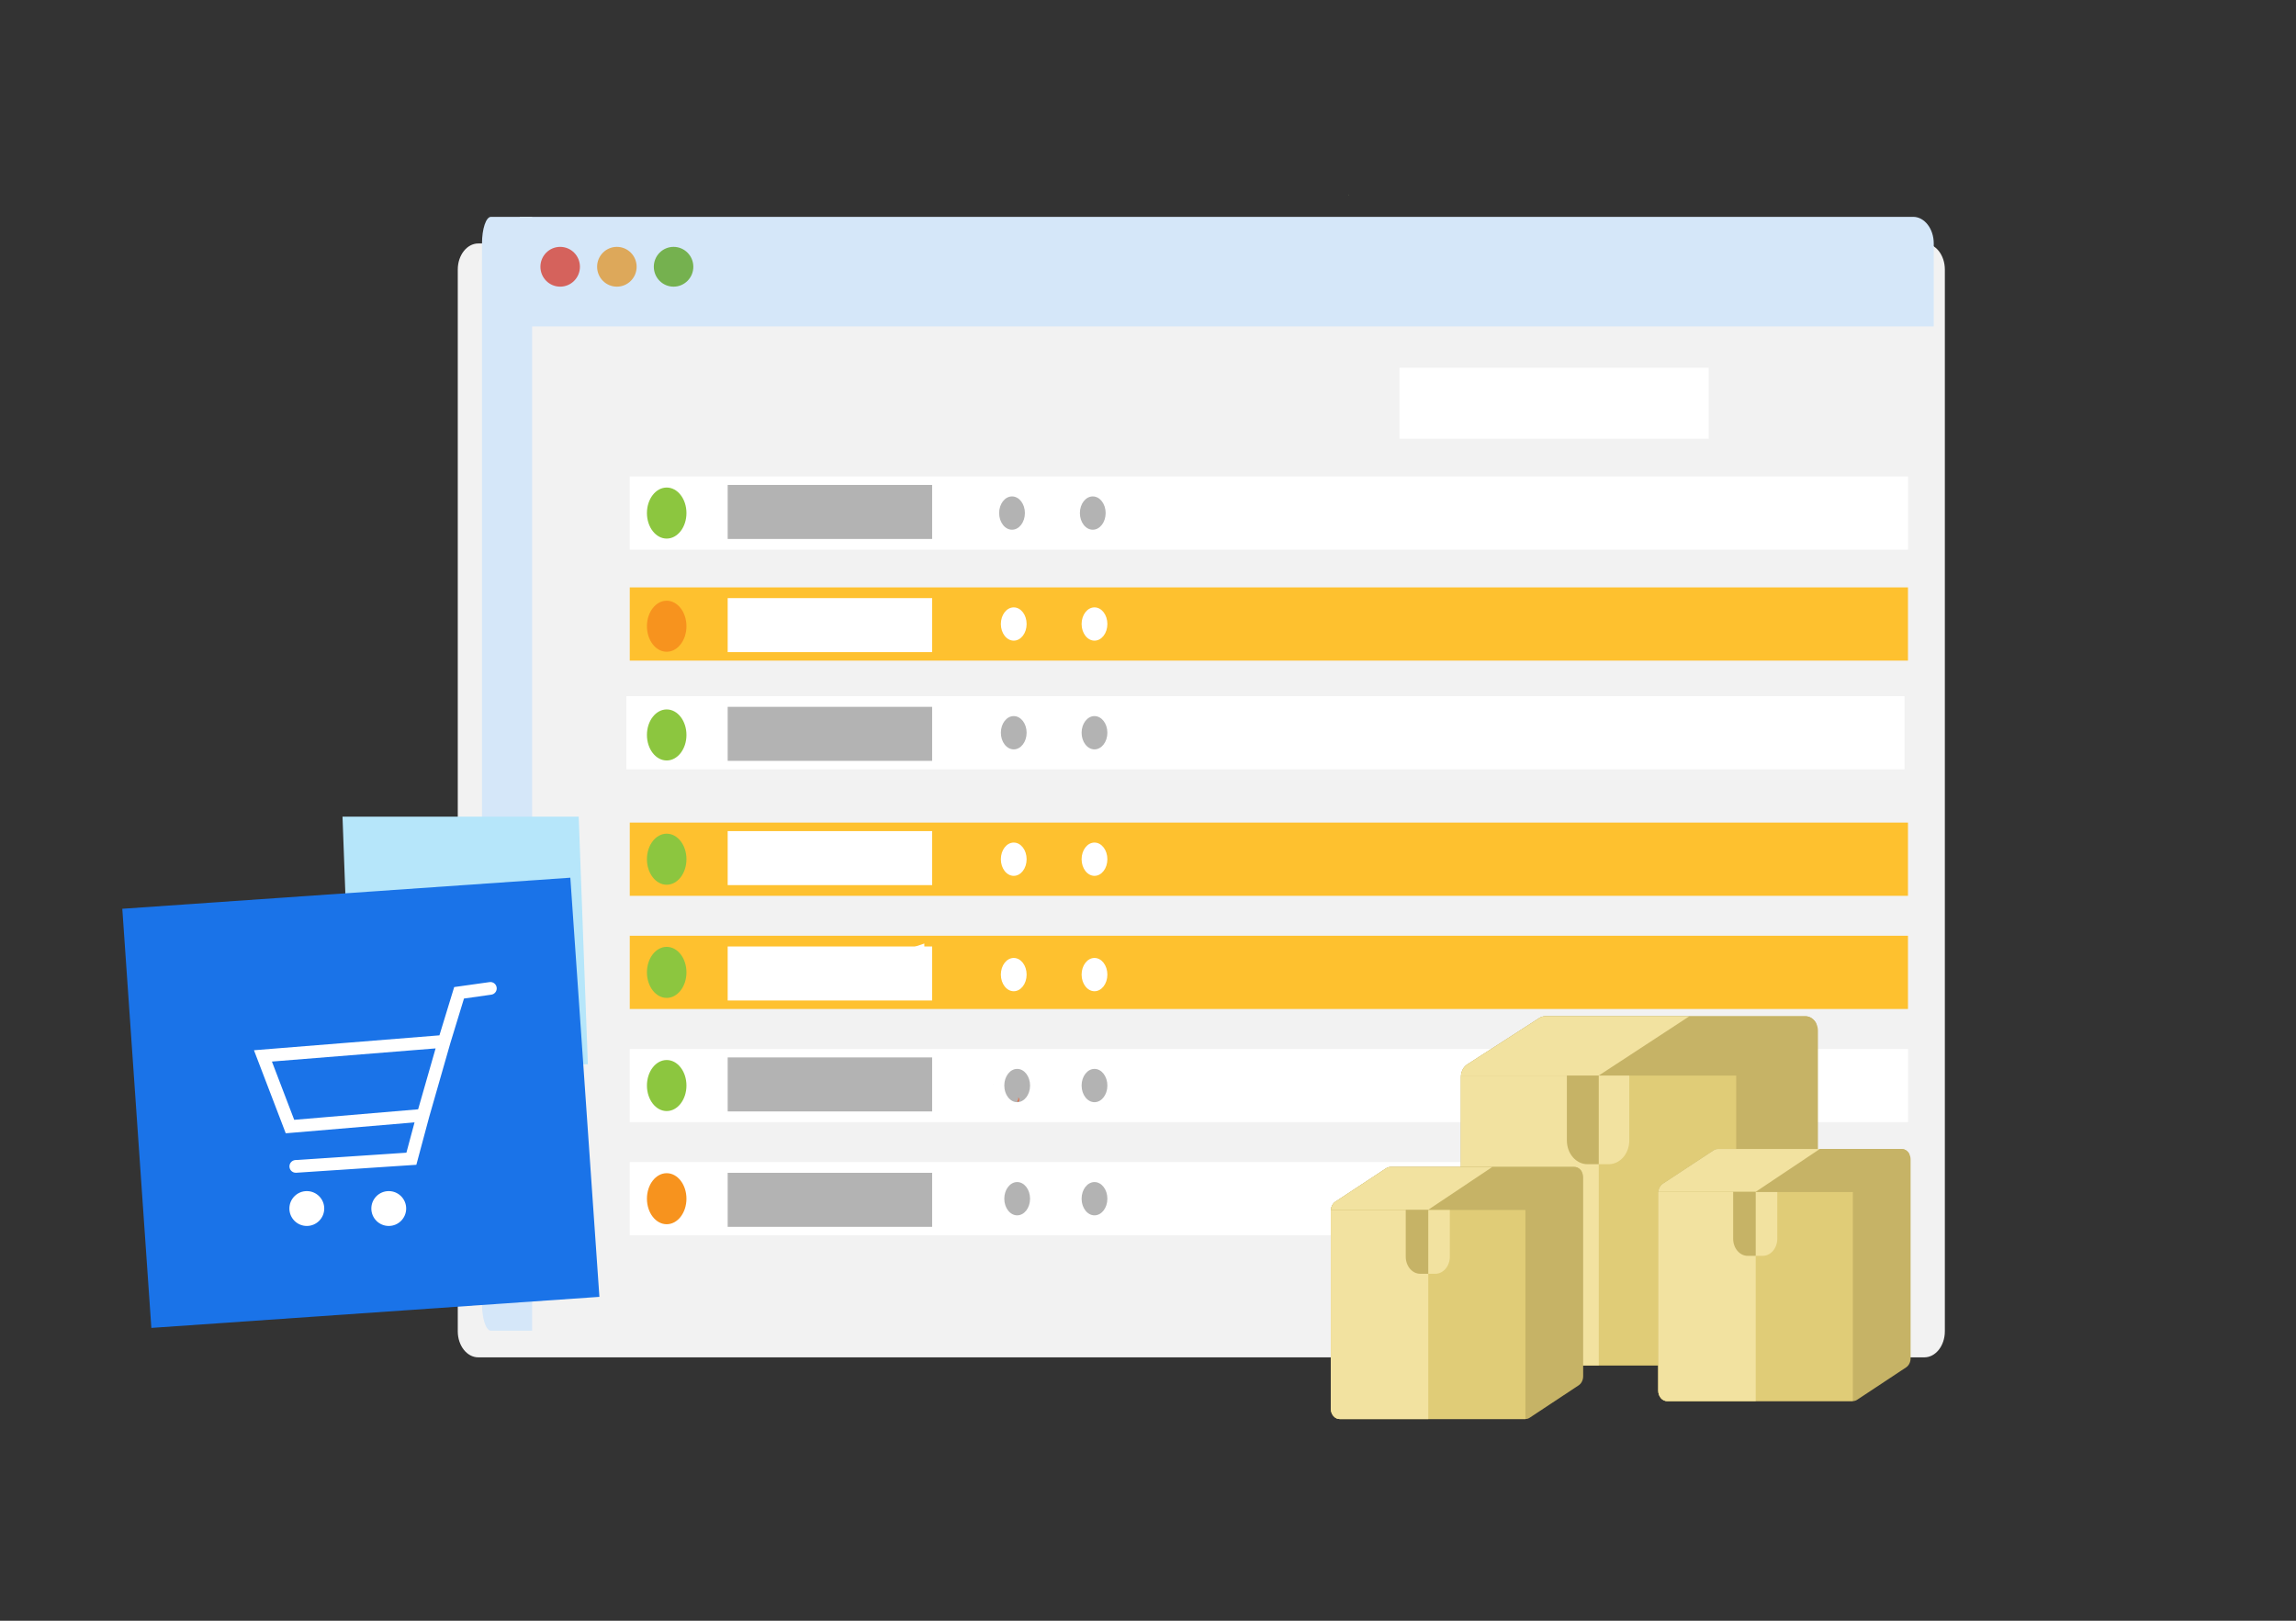 <svg xmlns="http://www.w3.org/2000/svg" xmlns:xlink="http://www.w3.org/1999/xlink" style="isolation:isolate" viewBox="0 0 340 240" width="340pt" height="240pt"><rect x="0" y="0" width="340" height="240" fill="#333333" stroke="none"/><defs><clipPath id="_clipPath_iN6nHbB1yHhCLhUFsvQJAecpRiT4lQeT"><path d="M0 0h340v240H0z"/></clipPath></defs><g clip-path="url(#_clipPath_iN6nHbB1yHhCLhUFsvQJAecpRiT4lQeT)"><g><g><path d="M70.827 36.053H284.962C286.639 36.053 288 37.78 288 39.907V197.145C288 199.272 286.639 200.999 284.962 200.999H70.827C69.151 200.999 67.789 199.272 67.789 197.145V39.907C67.789 37.78 69.151 36.053 70.827 36.053z" fill="rgb(242,242,242)"/><path d="M76.974 32.11H283.303C284.989 32.11 286.356 33.875 286.356 36.053V48.338H76.974V32.11v0z" fill="rgb(213,231,249)"/><path d="M72.707 32.11H78.799V197.056H72.707C71.973 197.056 71.377 195.291 71.377 193.113V53.557 36.053C71.377 33.875 71.973 32.11 72.707 32.11z" fill="rgb(213,231,249)"/><ellipse vector-effect="non-scaling-stroke" cx="91.349" cy="39.503" rx="2.926" ry="2.946" fill="rgb(221,168,90)"/><ellipse vector-effect="non-scaling-stroke" cx="82.953" cy="39.503" rx="2.926" ry="2.946" fill="rgb(213,98,92)"/><ellipse vector-effect="non-scaling-stroke" cx="99.745" cy="39.503" rx="2.926" ry="2.946" fill="rgb(117,177,79)"/><path d="M207.234 54.453h45.794v10.514H207.234z" transform="matrix(1,0,0,1,0,0)" fill="rgb(255,255,255)"/><path d="M93.257 70.554h189.283v10.843H93.257z" transform="matrix(1,0,0,1,0,0)" fill="rgb(255,255,255)"/><path d="M93.257 86.982h189.283v10.843H93.257z" transform="matrix(1,0,0,1,0,0)" fill="rgb(254,193,47)"/><path d="M92.748 103.083h189.283v10.843H92.748z" transform="matrix(1,0,0,1,0,0)" fill="rgb(255,255,255)"/><path d="M93.257 121.812h189.283v10.843H93.257z" transform="matrix(1,0,0,1,0,0)" fill="rgb(254,193,47)"/><path d="M93.257 138.569h189.283v10.843H93.257z" transform="matrix(1,0,0,1,0,0)" fill="rgb(254,193,47)"/><path d="M93.257 155.327h189.283v10.843H93.257z" transform="matrix(1,0,0,1,0,0)" fill="rgb(255,255,255)"/><path d="M93.257 172.084h189.283v10.843H93.257z" transform="matrix(1,0,0,1,0,0)" fill="rgb(255,255,255)"/><ellipse vector-effect="non-scaling-stroke" cx="98.727" cy="75.975" rx="2.926" ry="3.779" fill="rgb(140,198,63)"/><ellipse vector-effect="non-scaling-stroke" cx="98.727" cy="92.733" rx="2.926" ry="3.779" fill="rgb(247,147,30)"/><ellipse vector-effect="non-scaling-stroke" cx="98.727" cy="108.833" rx="2.926" ry="3.779" fill="rgb(140,198,63)"/><ellipse vector-effect="non-scaling-stroke" cx="98.727" cy="127.233" rx="2.926" ry="3.779" fill="rgb(140,198,63)"/><ellipse vector-effect="non-scaling-stroke" cx="98.727" cy="143.991" rx="2.926" ry="3.779" fill="rgb(140,198,63)"/><ellipse vector-effect="non-scaling-stroke" cx="98.727" cy="160.748" rx="2.926" ry="3.779" fill="rgb(140,198,63)"/><ellipse vector-effect="non-scaling-stroke" cx="98.727" cy="177.506" rx="2.926" ry="3.779" fill="rgb(247,147,30)"/><mask id="_mask_iNIIZaer1cbABwnvwy1Sxnc7oz3mDSHj" x="-200%" y="-200%" width="400%" height="400%"><path d="M-2e2-2e2h4e2v4e2H-2e2z" style="fill:#fff"/><path d="M138.034 75.811H107.758z" fill="#000" stroke="none"/></mask><path d="M138.034 75.811H107.758z" mask="url(#_mask_iNIIZaer1cbABwnvwy1Sxnc7oz3mDSHj)" vector-effect="non-scaling-stroke" stroke-width="8" stroke="rgb(179,179,179)" stroke-opacity="100" stroke-linejoin="miter" stroke-linecap="butt" stroke-miterlimit="10"/><mask id="_mask_6EB3CIOEMYm1xTW6MCrtCM0MKCxRsr6A" x="-200%" y="-200%" width="400%" height="400%"><path d="M-2e2-2e2h4e2v4e2H-2e2z" style="fill:#fff"/><path d="M138.034 92.568H107.758z" fill="#000" stroke="none"/></mask><path d="M138.034 92.568H107.758z" mask="url(#_mask_6EB3CIOEMYm1xTW6MCrtCM0MKCxRsr6A)" vector-effect="non-scaling-stroke" stroke-width="8" stroke="rgb(255,255,255)" stroke-opacity="100" stroke-linejoin="miter" stroke-linecap="butt" stroke-miterlimit="10"/><mask id="_mask_m52MlxBoGzLMuo5h7L0xftgojuoWlg0x" x="-200%" y="-200%" width="400%" height="400%"><path d="M-2e2-2e2h4e2v4e2H-2e2z" style="fill:#fff"/><path d="M138.034 127.069H107.758z" fill="#000" stroke="none"/></mask><path d="M138.034 127.069H107.758z" mask="url(#_mask_m52MlxBoGzLMuo5h7L0xftgojuoWlg0x)" vector-effect="non-scaling-stroke" stroke-width="8" stroke="rgb(255,255,255)" stroke-opacity="100" stroke-linejoin="miter" stroke-linecap="butt" stroke-miterlimit="10"/><mask id="_mask_6NJZprEX84wAz4U1QBtJ1TJG2sBciUwu" x="-200%" y="-200%" width="400%" height="400%"><path d="M-2e2-2e2h4e2v4e2H-2e2z" style="fill:#fff"/><path d="M138.034 144.155H107.758z" fill="#000" stroke="none"/></mask><path d="M138.034 144.155H107.758z" mask="url(#_mask_6NJZprEX84wAz4U1QBtJ1TJG2sBciUwu)" vector-effect="non-scaling-stroke" stroke-width="8" stroke="rgb(255,255,255)" stroke-opacity="100" stroke-linejoin="miter" stroke-linecap="butt" stroke-miterlimit="10"/><mask id="_mask_w2Gi5owXqud4bXuZUYza6WowmMZOeAIB" x="-200%" y="-200%" width="400%" height="400%"><path d="M-2e2-2e2h4e2v4e2H-2e2z" style="fill:#fff"/><path d="M138.034 160.584H107.758z" fill="#000" stroke="none"/></mask><path d="M138.034 160.584H107.758z" mask="url(#_mask_w2Gi5owXqud4bXuZUYza6WowmMZOeAIB)" vector-effect="non-scaling-stroke" stroke-width="8" stroke="rgb(179,179,179)" stroke-opacity="100" stroke-linejoin="miter" stroke-linecap="butt" stroke-miterlimit="10"/><mask id="_mask_CJ5YuDg0rD3tubWD6kaGW8v4lK5XIVJw" x="-200%" y="-200%" width="400%" height="400%"><path d="M-2e2-2e2h4e2v4e2H-2e2z" style="fill:#fff"/><path d="M138.034 177.67H107.758z" fill="#000" stroke="none"/></mask><path d="M138.034 177.67H107.758z" mask="url(#_mask_CJ5YuDg0rD3tubWD6kaGW8v4lK5XIVJw)" vector-effect="non-scaling-stroke" stroke-width="8" stroke="rgb(179,179,179)" stroke-opacity="100" stroke-linejoin="miter" stroke-linecap="butt" stroke-miterlimit="10"/><mask id="_mask_xcvRAFgEk3RsyPlUWnAAJpoKypdsgYDO" x="-200%" y="-200%" width="400%" height="400%"><path d="M-2e2-2e2h4e2v4e2H-2e2z" style="fill:#fff"/><path d="M138.034 108.669H107.758z" fill="#000" stroke="none"/></mask><path d="M138.034 108.669H107.758z" mask="url(#_mask_xcvRAFgEk3RsyPlUWnAAJpoKypdsgYDO)" vector-effect="non-scaling-stroke" stroke-width="8" stroke="rgb(179,179,179)" stroke-opacity="100" stroke-linejoin="miter" stroke-linecap="butt" stroke-miterlimit="10"/><ellipse vector-effect="non-scaling-stroke" cx="149.864" cy="75.975" rx="1.908" ry="2.464" fill="rgb(179,179,179)"/><ellipse vector-effect="non-scaling-stroke" cx="161.821" cy="75.975" rx="1.908" ry="2.464" fill="rgb(179,179,179)"/><ellipse vector-effect="non-scaling-stroke" cx="150.118" cy="92.404" rx="1.908" ry="2.464" fill="rgb(255,255,255)"/><ellipse vector-effect="non-scaling-stroke" cx="162.076" cy="92.404" rx="1.908" ry="2.464" fill="rgb(255,255,255)"/><ellipse vector-effect="non-scaling-stroke" cx="150.118" cy="108.504" rx="1.908" ry="2.464" fill="rgb(179,179,179)"/><ellipse vector-effect="non-scaling-stroke" cx="162.076" cy="108.504" rx="1.908" ry="2.464" fill="rgb(179,179,179)"/><ellipse vector-effect="non-scaling-stroke" cx="150.118" cy="127.233" rx="1.908" ry="2.464" fill="rgb(255,255,255)"/><ellipse vector-effect="non-scaling-stroke" cx="162.076" cy="127.233" rx="1.908" ry="2.464" fill="rgb(255,255,255)"/><ellipse vector-effect="non-scaling-stroke" cx="150.118" cy="144.319" rx="1.908" ry="2.464" fill="rgb(255,255,255)"/><ellipse vector-effect="non-scaling-stroke" cx="162.076" cy="144.319" rx="1.908" ry="2.464" fill="rgb(255,255,255)"/><ellipse vector-effect="non-scaling-stroke" cx="150.627" cy="160.748" rx="1.908" ry="2.464" fill="rgb(179,179,179)"/><ellipse vector-effect="non-scaling-stroke" cx="162.076" cy="160.748" rx="1.908" ry="2.464" fill="rgb(179,179,179)"/><ellipse vector-effect="non-scaling-stroke" cx="150.627" cy="177.506" rx="1.908" ry="2.464" fill="rgb(179,179,179)"/><ellipse vector-effect="non-scaling-stroke" cx="162.076" cy="177.506" rx="1.908" ry="2.464" fill="rgb(179,179,179)"/><mask id="_mask_OkrfK5pVZu453xQGzgX29kKTLlyQ9MjM" x="-200%" y="-200%" width="400%" height="400%"><path d="M-2e2-2e2h4e2v4e2H-2e2z" style="fill:#fff"/><path d="M233.438 76.139H208.506z" fill="#000" stroke="none"/></mask><path d="M233.438 76.139H208.506z" mask="url(#_mask_OkrfK5pVZu453xQGzgX29kKTLlyQ9MjM)" vector-effect="non-scaling-stroke" stroke-width="8" stroke="rgb(179,179,179)" stroke-opacity="100" stroke-linejoin="miter" stroke-linecap="butt" stroke-miterlimit="10"/><mask id="_mask_51nBP77T8sfOalUiu8EdE18GXGF245j2" x="-200%" y="-200%" width="400%" height="400%"><path d="M-2e2-2e2h4e2v4e2H-2e2z" style="fill:#fff"/><path d="M233.438 92.24H208.506z" fill="#000" stroke="none"/></mask><path d="M233.438 92.24H208.506z" mask="url(#_mask_51nBP77T8sfOalUiu8EdE18GXGF245j2)" vector-effect="non-scaling-stroke" stroke-width="8" stroke="rgb(255,255,255)" stroke-opacity="100" stroke-linejoin="miter" stroke-linecap="butt" stroke-miterlimit="10"/><mask id="_mask_o9LIyCsjQbw0wB3ToXbNKc9cto4zryJz" x="-200%" y="-200%" width="400%" height="400%"><path d="M-2e2-2e2h4e2v4e2H-2e2z" style="fill:#fff"/><path d="M233.438 108.34H208.506z" fill="#000" stroke="none"/></mask><path d="M233.438 108.34H208.506z" mask="url(#_mask_o9LIyCsjQbw0wB3ToXbNKc9cto4zryJz)" vector-effect="non-scaling-stroke" stroke-width="8" stroke="rgb(179,179,179)" stroke-opacity="100" stroke-linejoin="miter" stroke-linecap="butt" stroke-miterlimit="10"/><mask id="_mask_43A7uV4L4JjRTFgrheLLnZxnn3NdcfB9" x="-200%" y="-200%" width="400%" height="400%"><path d="M-2e2-2e2h4e2v4e2H-2e2z" style="fill:#fff"/><path d="M233.438 126.412H208.506z" fill="#000" stroke="none"/></mask><path d="M233.438 126.412H208.506z" mask="url(#_mask_43A7uV4L4JjRTFgrheLLnZxnn3NdcfB9)" vector-effect="non-scaling-stroke" stroke-width="8" stroke="rgb(255,255,255)" stroke-opacity="100" stroke-linejoin="miter" stroke-linecap="butt" stroke-miterlimit="10"/><mask id="_mask_o6MSWaDRJG4Boedrx6dyQp8GAUAywYwM" x="-200%" y="-200%" width="400%" height="400%"><path d="M-2e2-2e2h4e2v4e2H-2e2z" style="fill:#fff"/><path d="M233.438 144.155H208.506z" fill="#000" stroke="none"/></mask><path d="M233.438 144.155H208.506z" mask="url(#_mask_o6MSWaDRJG4Boedrx6dyQp8GAUAywYwM)" vector-effect="non-scaling-stroke" stroke-width="8" stroke="rgb(255,255,255)" stroke-opacity="100" stroke-linejoin="miter" stroke-linecap="butt" stroke-miterlimit="10"/><mask id="_mask_9KDsWvIIgyQhUEmMyvIDgATp2mHq6uYN" x="-200%" y="-200%" width="400%" height="400%"><path d="M-2e2-2e2h4e2v4e2H-2e2z" style="fill:#fff"/><path d="M233.947 160.584H209.015z" fill="#000" stroke="none"/></mask><path d="M233.947 160.584H209.015z" mask="url(#_mask_9KDsWvIIgyQhUEmMyvIDgATp2mHq6uYN)" vector-effect="non-scaling-stroke" stroke-width="8" stroke="rgb(179,179,179)" stroke-opacity="100" stroke-linejoin="miter" stroke-linecap="butt" stroke-miterlimit="10"/><mask id="_mask_YqsmHFj5nF2ACg1PnrhSxqC2SHZX4vlJ" x="-200%" y="-200%" width="400%" height="400%"><path d="M-2e2-2e2h4e2v4e2H-2e2z" style="fill:#fff"/><path d="M234.202 177.67H209.269z" fill="#000" stroke="none"/></mask><path d="M234.202 177.67H209.269z" mask="url(#_mask_YqsmHFj5nF2ACg1PnrhSxqC2SHZX4vlJ)" vector-effect="non-scaling-stroke" stroke-width="8" stroke="rgb(179,179,179)" stroke-opacity="100" stroke-linejoin="miter" stroke-linecap="butt" stroke-miterlimit="10"/><path d="M136.878 143.088 133.061 144.556V141.014L136.878 139.716V143.088v0z" fill="rgb(255,255,255)"/><path d="M147.237 161.195H147.263v0H147.242 147.237z" fill="rgb(77,77,77)"/><path d="M154.468 161.172H147.237 147.258v0H154.463 154.468z" fill="rgb(63,63,63)"/><path d="M147.138 160.528H147.141V160.515v0L147.151 160.502H147.138V160.528v0z" fill="rgb(77,77,77)"/><path d="M150.802 162.786C150.789 162.901 150.547 163.072 150.758 163.18 150.77 163.144 150.79 163.112 150.814 163.088 150.843 163.06 150.866 163.024 150.883 162.983 150.907 162.92 150.917 162.849 150.911 162.779 150.91 162.774 150.91 162.768 150.911 162.763 150.904 162.707 150.887 162.653 150.863 162.605 150.843 162.57 150.818 162.541 150.789 162.52v0C150.774 162.543 150.809 162.687 150.802 162.786z" fill="rgb(241,90,36)"/><path d="M150.758 163.18v0C150.812 163.085 150.83 163.098 150.863 163.039 150.9 162.96 150.915 162.867 150.906 162.776 150.911 162.846 150.902 162.917 150.878 162.98 150.861 163.02 150.838 163.057 150.809 163.085 150.786 163.11 150.769 163.143 150.758 163.18v0z" fill="rgb(241,90,36)"/><path d="M150.784 162.516v0C150.813 162.537 150.838 162.567 150.858 162.602 150.84 162.567 150.818 162.537 150.791 162.513L150.784 162.516z" fill="rgb(241,90,36)"/><path d="M199.688 28.926C199.703 28.926 199.703 28.887 199.688 28.788 199.66 28.887 199.663 28.939 199.688 28.926z" fill="rgb(184,221,124)"/></g><g><g><g><g><g><g><g><g><path d="M87.053 157.593H52.074L50.72 120.927H85.696L87.053 157.593z" fill="rgb(182,230,250)"/><path d="M88.761 192.04 22.414 196.638 18.111 134.572 84.457 129.972 88.761 192.04z" fill="rgb(26,115,232)"/><path d="M61.919 164.269 43.567 165.824 40.267 157.196 64.505 155.249 61.919 164.269zM72.483 145.433 67.258 146.166 65.073 153.314 37.607 155.521 42.314 167.82 61.387 166.203 60.182 170.692 43.742 171.781C43.223 171.814 42.828 172.265 42.864 172.784 42.897 173.281 43.312 173.662 43.803 173.662H43.867L61.654 172.484 63.556 165.397 66.695 154.444 68.708 147.866 72.746 147.294C73.263 147.225 73.622 146.749 73.548 146.229 73.476 145.718 73.001 145.351 72.483 145.433z" fill="rgb(255,255,255)"/><path d="M57.568 176.381C56.142 176.381 54.989 177.537 54.989 178.96 54.989 180.386 56.142 181.541 57.568 181.541 58.994 181.541 60.147 180.386 60.147 178.96 60.147 177.537 58.994 176.381 57.568 176.381z" fill="rgb(255,255,255)"/><path d="M45.435 176.381C44.009 176.381 42.854 177.537 42.854 178.96 42.854 180.386 44.009 181.541 45.435 181.541 46.858 181.541 48.014 180.386 48.014 178.96 48.014 177.537 46.858 176.381 45.435 176.381z" fill="rgb(255,255,255)"/></g></g></g></g></g></g></g></g><g><path d="M268.97 151.583C268.652 150.93 268.048 150.489 267.353 150.489H228.833C228.517 150.489 228.206 150.582 227.931 150.76L217.286 157.616C216.755 157.959 216.407 158.577 216.346 159.268 216.34 159.34 216.336 159.412 216.336 159.486V200.048C216.336 201.23 217.165 202.189 218.189 202.189H257.103C257.465 202.189 257.802 202.07 258.087 201.863L268.259 195.275C268.844 194.896 269.206 194.181 269.206 193.407V152.629C269.206 152.248 269.119 151.893 268.97 151.583z" fill="rgb(198,179,102)"/><path d="M216.346 159.268C216.34 159.34 216.336 159.412 216.336 159.486V200.048C216.336 201.23 217.165 202.189 218.189 202.189H257.103V159.268H216.346z" fill="rgb(224,204,119)"/><path d="M216.346 159.268C216.34 159.34 216.336 159.412 216.336 159.486V200.048C216.336 201.23 217.165 202.189 218.189 202.189H236.751V165.898 159.268H216.346z" fill="rgb(242,226,160)"/><path d="M232.029 159.268V168.883C232.029 170.824 233.392 172.396 235.071 172.396H238.229C239.909 172.396 241.27 170.824 241.27 168.883V159.268H232.029v0z" fill="rgb(242,226,160)"/><path d="M267.353 150.489H259.018 252.375 228.833C228.517 150.489 228.206 150.582 227.931 150.76L217.286 157.616C216.755 157.959 216.407 158.577 216.346 159.268h32.708H257.104v0L268.97 151.583C268.652 150.93 268.048 150.489 267.353 150.489z" fill="rgb(198,179,102)"/><path d="M250.168 150.489H228.833C228.517 150.489 228.206 150.582 227.931 150.76L217.286 157.616C216.755 157.959 216.407 158.577 216.346 159.268H257.104 236.75L250.168 150.489z" fill="rgb(242,226,160)"/><path d="M232.029 159.268V168.883C232.029 170.823 233.392 172.396 235.072 172.396H236.751V159.268H232.029z" fill="rgb(198,179,102)"/><path d="M282.762 170.939C282.538 170.468 282.111 170.149 281.619 170.149H254.394C254.171 170.149 253.952 170.216 253.756 170.345L246.232 175.295C245.857 175.542 245.612 175.99 245.568 176.488 245.564 176.539 245.561 176.593 245.561 176.645V205.932C245.561 206.786 246.148 207.477 246.871 207.477H274.375C274.63 207.477 274.869 207.391 275.069 207.243L282.259 202.486C282.674 202.212 282.929 201.697 282.929 201.137V171.695C282.929 171.42 282.868 171.163 282.762 170.939z" fill="rgb(198,179,102)"/><path d="M245.568 176.488C245.564 176.539 245.561 176.593 245.561 176.645V205.932C245.561 206.786 246.148 207.477 246.871 207.477H274.375V176.488H245.568z" fill="rgb(224,204,119)"/><path d="M245.568 176.488C245.564 176.539 245.561 176.593 245.561 176.645V205.932C245.561 206.786 246.148 207.477 246.871 207.477H259.991V181.275 176.488H245.568z" fill="rgb(242,226,160)"/><path d="M256.653 176.488V183.43C256.653 184.831 257.616 185.967 258.803 185.967H261.035C262.221 185.967 263.185 184.831 263.185 183.43V176.488H256.653v0z" fill="rgb(242,226,160)"/><path d="M281.619 170.149H275.727 271.033 254.394C254.171 170.149 253.952 170.216 253.756 170.345L246.232 175.295C245.857 175.542 245.612 175.99 245.568 176.488H268.686 274.375v0L282.762 170.939C282.538 170.468 282.111 170.149 281.619 170.149z" fill="rgb(198,179,102)"/><path d="M269.473 170.149H254.394C254.171 170.149 253.952 170.216 253.756 170.345L246.232 175.295C245.857 175.542 245.612 175.99 245.568 176.488H274.375 259.99L269.473 170.149z" fill="rgb(242,226,160)"/><path d="M256.653 176.488V183.43C256.653 184.831 257.616 185.967 258.803 185.967H259.991V176.488H256.653z" fill="rgb(198,179,102)"/><path d="M234.274 173.596C234.05 173.124 233.623 172.805 233.132 172.805H205.906C205.684 172.805 205.464 172.873 205.268 173.002L197.745 177.952C197.369 178.2 197.124 178.647 197.08 179.145 197.076 179.197 197.073 179.249 197.073 179.303v29.286C197.073 209.442 197.66 210.135 198.383 210.135H225.888C226.142 210.135 226.381 210.048 226.583 209.899L233.773 205.142C234.186 204.869 234.441 204.353 234.441 203.794V174.352C234.441 174.077 234.38 173.819 234.274 173.596z" fill="rgb(198,179,102)"/><path d="M197.08 179.145C197.076 179.197 197.073 179.249 197.073 179.303v29.286C197.073 209.442 197.66 210.135 198.383 210.135H225.888V179.145H197.08z" fill="rgb(224,204,119)"/><path d="M197.08 179.145C197.076 179.197 197.073 179.249 197.073 179.303v29.286C197.073 209.442 197.66 210.135 198.383 210.135H211.503V183.932 179.145H197.08z" fill="rgb(242,226,160)"/><path d="M208.165 179.145V186.086C208.165 187.489 209.128 188.624 210.315 188.624H212.547C213.735 188.624 214.697 187.487 214.697 186.086V179.145H208.165v0z" fill="rgb(242,226,160)"/><path d="M233.132 172.805H227.241 222.546 205.906C205.684 172.805 205.464 172.873 205.268 173.002L197.745 177.952C197.369 178.2 197.124 178.647 197.08 179.145H220.198 225.888v0L234.274 173.596C234.05 173.124 233.623 172.805 233.132 172.805z" fill="rgb(198,179,102)"/><path d="M220.985 172.805H205.906C205.684 172.805 205.464 172.873 205.268 173.002L197.745 177.952C197.369 178.2 197.124 178.647 197.08 179.145H225.888 211.502L220.985 172.805z" fill="rgb(242,226,160)"/><path d="M208.165 179.145V186.086C208.165 187.487 209.128 188.624 210.315 188.624H211.503V179.145H208.165z" fill="rgb(198,179,102)"/></g><g><linearGradient id="_lgradient_1" x1="-38070694925451676e-22" y1=".5" x2="-3807069492483935e-21" y2="-.5" gradientTransform="matrix(86.945,0,0,176.022,363.861,257.616)" gradientUnits="userSpaceOnUse"><stop offset="0" stop-opacity=".1" style="stop-color:gray"/></linearGradient><path d="M449.407 402.466C447.867 401.959 445.583 401.373 443.773 401.58 442.049 400.953 437.997 399.327 435.229 396.878 435.309 394.47 435.248 392.06 435.045 389.66 433.63 373.559 436.814 362.946 436.814 362.946 436.814 362.946 439.316 354.849 439.041 348.13 439.203 348.435 439.293 348.615 439.293 348.615 439.511 342.82 441.486 336.822 442.966 333.085 443.022 333.069 443.077 333.049 443.131 333.025L444.783 329.104C444.915 328.876 445.02 328.633 445.095 328.379L445.362 327.76 445.283 327.726C445.31 327.625 445.336 327.516 445.362 327.407v0C446.417 322.941 447.239 312.351 447.239 312.351 450.071 301.204 443.349 294.324 443.349 294.324L431.939 284.507C431.996 284.635 432.034 284.77 432.052 284.909L431.958 284.826C431.797 284.364 431.62 283.812 431.448 283.181 431.85 282.892 432.227 282.569 432.574 282.216 433.871 280.991 434.764 279.399 435.132 277.653 435.353 276.288 435.41 274.9 435.3 273.521L435.113 268.786C435.104 267.859 435.01 266.935 434.831 266.025 433.971 262.27 430.121 259.641 426.257 259.468 425.028 259.461 423.799 259.526 422.576 259.664 421.578 259.746 420.574 259.767 419.572 259.727 419.458 259.733 419.345 259.703 419.249 259.641 419.162 259.554 419.113 259.437 419.11 259.314 419.07 258.87 419.214 258.429 419.509 258.093 419.659 257.961 419.836 257.86 420.027 257.797L419.753 257.861C419.887 257.754 420.04 257.671 420.203 257.616 419.202 257.793 418.238 258.143 417.356 258.649 417.113 258.809 416.89 258.997 416.692 259.209 416.167 259.67 415.825 260.304 415.73 260.997 415.26 260.6 414.909 260.079 414.716 259.495 414.656 259.255 414.656 259.005 414.716 258.766Q414.615 258.89 414.521 259.021C414.521 258.995 414.521 258.969 414.521 258.943 413.795 259.835 413.282 260.88 413.019 261.999 412.814 261.755 412.717 261.438 412.748 261.121 412.692 261.297 412.639 261.474 412.59 261.65 412.573 261.533 412.573 261.414 412.59 261.297 412.148 262.651 411.949 264.073 412.001 265.496 412.001 266.916 412.632 269.127 414.153 269.627 414.232 269.653 414.311 269.672 414.393 269.691 412.656 272.39 412.39 275.782 413.687 278.718 414.983 281.655 417.669 283.743 420.834 284.278Q420.871 284.537 420.905 284.822H420.966C421.007 285.198 421.04 285.611 421.063 286.032 420.68 286.408 420.259 286.745 419.809 287.038 418.532 287.793 417.107 288.264 415.633 288.42 413.871 288.558 412.159 289.07 410.611 289.922 408.79 290.94 406.781 292.423 406.15 294.226 405.098 297.231 399.307 301.906 395.424 302.488L394.042 302.409 393.94 302.38V302.406L393.602 302.387H393.583 393.493V302.406L393.144 302.387C393.144 302.387 393.11 302.549 393.062 302.834 391.109 302.162 386.958 300.299 381.558 295.398 375.549 289.941 367.418 291.015 364.282 291.702 364.064 291.751 363.898 291.929 363.866 292.15 363.835 292.372 363.943 292.59 364.139 292.698 365.405 293.392 367.366 294.403 368.271 294.515 368.271 294.515 366.393 296.479 368.391 297.52 368.879 297.756 369.459 297.699 369.893 297.373 370.862 296.664 373.555 298.271 377.457 299.109 377.457 299.109 388.468 310.503 393.936 312.253 394.063 312.502 394.202 312.744 394.354 312.978L394.691 312.951V312.978H394.834L394.875 313.353C394.875 313.353 403.378 312.907 406.142 309.82 406.338 309.644 406.517 309.452 406.679 309.245L403.723 346.425H403.75L403.723 346.778H405.898C406.084 351.351 405.887 355.931 405.309 360.471V384.71C405.309 384.71 405.196 386.843 409.627 389.967 414.274 393.203 418.751 396.674 423.042 400.367L423.58 400.833C422.765 408.25 421.06 422.074 419.636 422.589L420.515 422.743C419.012 424.647 414.746 429.878 413.447 430.017 411.854 430.194 410.791 432.673 413.447 433.202 418.748 434.12 424.2 433.583 429.22 431.647 430.25 431.241 430.871 430.184 430.723 429.086L430.208 425.18C430.305 425.234 430.384 425.317 430.433 425.417 430.787 426.479 430.433 424.001 430.433 424.001 431.888 419.325 433.031 414.557 433.854 409.73L439.112 414.274C439.112 414.274 439.217 414.142 439.402 413.898 440.69 416.82 442.988 422.799 442.474 427.178 441.768 433.187 448.483 427.884 447.78 424.346 447.21 421.485 449.763 409.354 450.759 404.817 450.981 403.802 450.396 402.785 449.407 402.466z" fill="url(#_lgradient_1)"/><path d="M394.459 304.321C394.459 304.321 389.448 303.457 382.02 296.72 376.142 291.391 368.214 292.438 365.157 293.111 364.944 293.157 364.782 293.331 364.751 293.547 364.72 293.763 364.826 293.975 365.018 294.08 366.254 294.756 368.169 295.743 369.067 295.856 369.067 295.856 367.215 297.771 369.183 298.797 369.664 299.033 370.236 298.978 370.663 298.654 371.609 297.963 374.238 299.533 378.05 300.348 378.05 300.348 392.908 315.723 396.362 313.117L394.459 304.321z" fill="rgb(233,214,184)"/><path d="M420.038 283.417C420.038 283.417 421.42 289.292 420.038 293.438L426.257 294.301 431.785 291.537V287.909C431.785 287.909 429.194 282.381 429.885 275.989L420.038 283.417z" fill="rgb(233,214,184)"/><path d="M437.648 410.732C437.648 410.732 442.155 419.543 441.449 425.417 441.449 425.417 447.322 426.108 446.631 422.653 446.072 419.859 448.566 408.006 449.538 403.597 449.756 402.609 449.191 401.618 448.231 401.302 446.154 400.619 442.677 399.781 440.93 401.062 438.35 402.958 437.648 410.732 437.648 410.732z" fill="rgb(22,63,89)"/><path d="M420.556 420.407C420.556 420.407 414.682 428.008 413.128 428.181 413.128 428.181 410.536 430.772 413.128 431.291 418.302 432.191 423.623 431.672 428.526 429.788 429.535 429.394 430.145 428.361 430.001 427.287L429.01 419.888 420.556 420.407z" fill="rgb(22,63,89)"/><path d="M410.882 339.733 405.248 340.484C406.022 347.064 405.999 353.713 405.181 360.287V383.947C405.181 383.947 405.072 386.032 409.398 389.062 413.935 392.217 418.307 395.601 422.498 399.203L438.174 412.783C438.174 412.783 444.393 405.182 443.529 400.69 443.529 400.69 433.164 397.407 431.782 392.052 430.989 388.987 426.971 386.419 423.681 384.804 419.42 382.734 417.176 377.976 418.292 373.372 418.484 372.595 418.78 371.848 419.174 371.152 421.938 366.315 425.911 355.431 425.911 355.431L418.31 340.942 410.882 339.733z" fill="rgb(37,59,128)"/><g style="opacity:.05"><g opacity=".05"><path d="M410.882 339.733 405.248 340.484C406.022 347.064 405.999 353.713 405.181 360.287V383.947C405.181 383.947 405.072 386.032 409.398 389.062 413.935 392.217 418.307 395.601 422.498 399.203L438.174 412.783C438.174 412.783 444.393 405.182 443.529 400.69 443.529 400.69 433.164 397.407 431.782 392.052 430.989 388.987 426.971 386.419 423.681 384.804 419.42 382.734 417.176 377.976 418.292 373.372 418.484 372.595 418.78 371.848 419.174 371.152 421.938 366.315 425.911 355.431 425.911 355.431L418.31 340.942 410.882 339.733z" fill="rgb(0,0,0)"/></g></g><path d="M419.174 420.936C419.174 420.936 429.367 422.664 429.712 423.7c0 0 0-1.382.0-1.382C429.712 422.318 435.586 404.525 434.219 388.807 434.219 388.807 435.946 362.721 435.946 362.721 435.946 362.721 439.575 350.973 437.501 344.236 437.501 344.236 413.661 340.435 413.661 340.435 413.661 340.435 421.262 358.229 421.089 366.694 421.089 366.694 421.953 392.263 423.508 395.199 423.493 395.184 421.074 420.234 419.174 420.936z" fill="rgb(37,59,128)"/><path d="M420.372 287.909C420.372 287.909 421.409 294.294 431.774 291.537L424.879 344.052C424.879 344.052 404.839 344.743 405.012 342.324L409.143 310.541 420.372 287.909z" fill="rgb(255,255,255)"/><g style="opacity:.1"><g opacity=".1"><path d="M420.643 287.564C419.293 288.893 417.534 289.728 415.651 289.934 413.931 290.065 412.259 290.562 410.747 291.391 408.97 292.386 406.991 293.832 406.39 295.593 405.181 299.048 397.579 304.749 394.124 303.54L395.334 313.906C395.334 313.906 405.181 313.387 406.908 309.587L403.975 346.576H406.566C406.566 346.576 407.949 336.555 408.985 334.483 408.985 334.483 412.095 321.008 412.267 318.243 412.267 318.243 415.031 299.586 417.277 296.837L420.658 288.631 420.643 287.564z" fill="rgb(0,0,0)"/></g></g><g style="opacity:.1"><g opacity=".1"><path d="M420.643 288.082C419.099 289.29 417.252 290.05 415.306 290.279 413.586 290.414 411.916 290.913 410.405 291.744 408.628 292.739 406.649 294.185 406.048 295.946 404.839 299.401 397.238 305.103 393.783 303.893L394.992 314.258C394.992 314.258 404.839 313.74 406.566 309.94L403.63 346.906H406.221C406.221 346.906 407.603 336.886 408.64 334.813 408.64 334.813 411.749 321.338 411.922 318.574 411.922 318.574 414.686 299.916 416.932 297.167L420.643 289.115V288.082z" fill="rgb(0,0,0)"/></g></g><path d="M420.643 287.737C419.099 288.944 417.252 289.704 415.306 289.934 413.586 290.065 411.914 290.562 410.401 291.391 408.624 292.386 406.645 293.832 406.045 295.593 404.835 299.048 397.234 304.749 393.778 303.54L394.988 313.906C394.988 313.906 404.835 313.387 406.563 309.587L403.63 346.576H406.221C406.221 346.576 407.603 336.555 408.64 334.483 408.64 334.483 411.749 321.008 411.922 318.243 411.922 318.243 414.686 299.586 416.932 296.837L420.646 288.803 420.643 287.737z" fill="rgb(0,99,203)"/><g style="opacity:.1"><g opacity=".1"><path d="M429.453 281.086C429.228 279.448 429.679 278.427 429.885 276.507L420.038 283.936C420.038 283.936 420.274 284.939 420.455 286.407 420.951 286.487 421.454 286.527 421.957 286.527 425.375 286.527 427.834 283.857 429.453 281.086z" fill="rgb(0,0,0)"/></g></g><circle vector-effect="non-scaling-stroke" cx="421.938" cy="276.684" r="9.329" fill="rgb(233,214,184)"/><g style="opacity:.1"><g opacity=".1"><path d="M411.757 267.539C411.697 265.966 411.952 264.397 412.508 262.923 412.188 263.403 412.272 264.044 412.703 264.425 413.004 262.82 413.828 261.36 415.047 260.272 414.382 260.381 414.04 261.203 414.205 261.857 414.43 262.495 414.829 263.057 415.358 263.479 415.302 262.491 415.956 261.567 416.782 261.027 417.643 260.532 418.583 260.192 419.561 260.02 418.872 260.265 418.433 260.943 418.494 261.672 418.497 261.793 418.547 261.908 418.633 261.992 418.727 262.052 418.837 262.081 418.949 262.074 419.922 262.112 420.896 262.091 421.867 262.011 423.06 261.877 424.26 261.813 425.461 261.819 429.216 261.977 432.991 264.542 433.832 268.204 434.006 269.092 434.098 269.995 434.106 270.9L434.29 275.523C434.397 276.872 434.342 278.229 434.125 279.564 433.599 282.06 431.986 284.192 429.727 285.378 428.372 283.414 428.251 280.89 427.782 278.55 427.708 278.01 427.507 277.495 427.196 277.048 426.867 276.595 426.287 276.398 425.75 276.56 425.243 276.763 425.025 277.536 425.446 277.882 425.07 278.325 424.368 277.994 423.944 277.6 422.759 276.476 421.943 275.018 421.604 273.42 421.435 272.616 421.266 271.625 420.477 271.351 420.206 271.276 419.922 271.257 419.643 271.295 417.999 271.407 415.426 272.087 413.834 271.565 412.373 271.088 411.757 268.925 411.757 267.539z" fill="rgb(0,0,0)"/></g></g><path d="M411.929 267.366C411.87 265.793 412.125 264.223 412.68 262.751 412.362 263.23 412.445 263.871 412.876 264.253 413.177 262.647 414.001 261.186 415.22 260.099 414.555 260.208 414.213 261.03 414.378 261.684 414.602 262.322 415.002 262.885 415.531 263.306 415.475 262.318 416.128 261.395 416.954 260.854 417.815 260.36 418.756 260.019 419.733 259.848 419.044 260.092 418.606 260.771 418.667 261.5 418.67 261.62 418.72 261.735 418.806 261.819 418.9 261.879 419.01 261.908 419.122 261.902 420.095 261.94 421.069 261.918 422.04 261.838 423.233 261.703 424.433 261.639 425.634 261.646 429.389 261.804 433.164 264.369 434.005 268.031 434.179 268.92 434.271 269.822 434.279 270.727L434.463 275.351C434.57 276.699 434.514 278.056 434.298 279.392 433.771 281.888 432.159 284.019 429.9 285.205 428.544 283.241 428.424 280.717 427.955 278.377 427.881 277.838 427.68 277.323 427.369 276.876 427.04 276.422 426.46 276.226 425.923 276.387 425.416 276.59 425.198 277.364 425.619 277.709 425.243 278.152 424.541 277.822 424.116 277.428 422.931 276.303 422.115 274.845 421.777 273.247 421.607 272.444 421.438 271.452 420.65 271.178 420.379 271.104 420.095 271.085 419.816 271.122 418.171 271.234 415.599 271.914 414.006 271.392 412.546 270.911 411.929 268.752 411.929 267.366z" fill="rgb(120,79,105)"/><g style="opacity:.1"><g opacity=".1"><path d="M393.332 303.544C393.332 303.544 391.95 309.928 394.541 313.909L396.01 313.789 395.21 303.649 393.332 303.544z" fill="rgb(0,0,0)"/></g></g><path d="M393.708 303.544C393.708 303.544 392.325 309.928 394.917 313.909L396.385 313.789 395.585 303.649 393.708 303.544z" fill="rgb(0,99,203)"/><g style="opacity:.1"><g opacity=".1"><path d="M430.835 286.111 441.978 295.699C441.978 295.699 448.543 302.436 445.779 313.32 445.779 313.32 444.569 329.214 443.187 329.904 443.187 329.904 438.35 339.579 438.004 348.735 438.004 348.735 431.526 335.692 428.589 343.638 425.652 351.585 418.825 352.708 418.825 352.708L422.625 305.703C422.625 305.703 432.217 289.032 430.835 286.111z" fill="rgb(0,0,0)"/></g></g><path d="M431.18 286.111 442.324 295.699C442.324 295.699 448.889 302.436 446.124 313.32 446.124 313.32 444.915 329.214 443.533 329.904 443.533 329.904 438.696 339.579 438.35 348.735 438.35 348.735 431.526 335.001 428.585 342.948 425.645 350.895 419.17 352.712 419.17 352.712L422.971 305.726C422.971 305.726 432.563 289.032 431.18 286.111z" fill="rgb(0,99,203)"/><path d="M436.277 326.607C436.277 326.607 439.041 324.707 443.533 329.889L432.476 349.929 428.762 344.322C428.762 344.322 436.622 328.853 436.277 326.607z" fill="rgb(233,214,184)"/><g style="opacity:.1"><g opacity=".1"><path d="M433.599 327.73C433.599 327.73 439.714 334.595 442.098 333.495L444.306 328.353 436.018 324.793 433.599 327.73z" fill="rgb(0,0,0)"/></g></g><path d="M433.599 327.384C433.599 327.384 439.714 334.25 442.098 333.149L444.306 328.008 436.018 324.448 433.599 327.384z" fill="rgb(0,99,203)"/><g style="opacity:.1"><g opacity=".1"><path d="M429.138 343.012C429.138 343.012 432.048 348.975 433.599 349.321L431.346 351.912 428.064 345.693 429.138 343.012z" fill="rgb(0,0,0)"/></g></g><path d="M428.965 343.195C428.965 343.195 431.876 349.159 433.427 349.505L431.173 352.096 427.883 345.866 428.965 343.195z" fill="rgb(77,73,129)"/><g style="opacity:.1"><g opacity=".1"><path d="M434.463 306.308C434.463 306.308 434.809 318.747 433.427 323.411" fill="rgb(0,0,0)"/></g></g><g style="opacity:.1"><g opacity=".1"><path d="M406.476 308.726C406.476 308.726 408.55 308.036 408.55 306.308" fill="rgb(159,196,0)"/></g></g></g></g></g></svg>